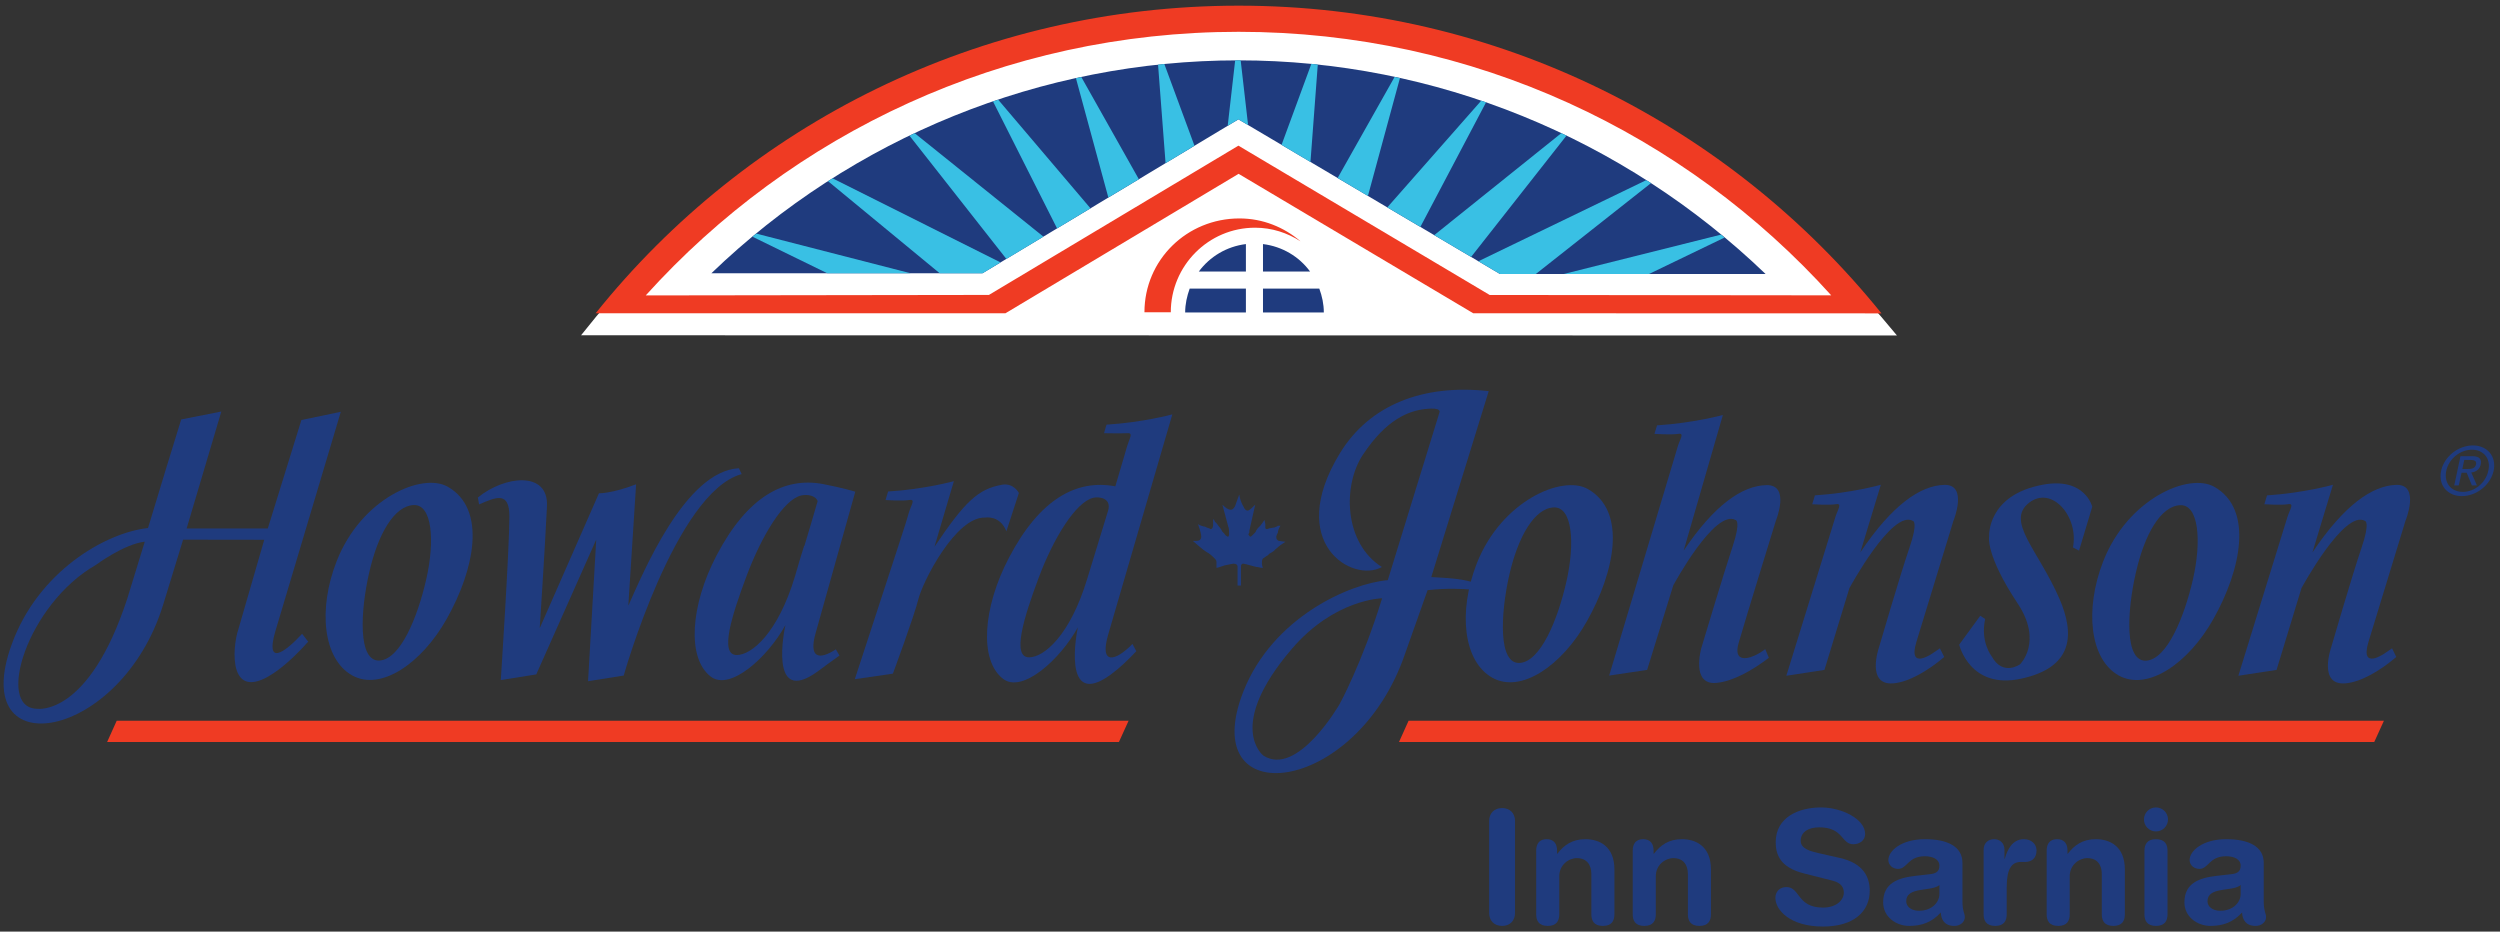 <?xml version="1.0" encoding="UTF-8"?>
<svg xmlns="http://www.w3.org/2000/svg" xmlns:xlink="http://www.w3.org/1999/xlink" width="424pt" height="158pt" viewBox="0 0 424 158" version="1.1">
<rect x="0" y="0" width="424" height="158" fill="#333333" stroke="none"/>
<g id="surface1">
<path style=" stroke:none;fill-rule:nonzero;fill:rgb(12.199%,23.099%,49.399%);fill-opacity:1;" d="M 144.977 115.191 L 151.434 114.25 C 151.434 114.25 155.035 104.547 155.758 101.613 C 156.473 98.676 162.117 87.547 167.098 87.785 C 167.098 87.785 169.582 87.309 170.684 90.102 L 172.801 83.613 C 172.801 83.613 171.941 81.84 169.887 82.219 C 165.902 82.961 163.695 84.98 158.484 92.734 L 161.777 81.605 C 161.777 81.605 156.812 82.98 150.621 83.359 L 150.188 84.809 C 150.188 84.809 153.059 84.992 154.215 84.801 C 155.355 84.613 154.496 85.711 154.152 86.914 C 153.348 89.699 153.855 87.977 144.977 115.191 "/>
<path style=" stroke:none;fill-rule:nonzero;fill:rgb(12.199%,23.099%,49.399%);fill-opacity:1;" d="M 192.07 109.211 C 189.172 112.184 186.395 112.875 187.969 107.551 L 198.828 70.277 C 198.828 70.277 193.863 71.637 187.664 72.023 L 187.242 73.469 C 187.242 73.469 190.09 73.523 191.254 73.469 C 192.234 73.41 191.547 74.383 191.195 75.57 C 190.965 76.332 190.16 79.113 189.156 82.492 C 189.141 82.484 189.129 82.473 189.109 82.473 C 182.594 81.266 176.344 84.594 171.117 94.594 C 166.672 103.07 166.055 111.977 170.102 115.117 C 173.355 117.656 179.762 111.906 182.809 106.398 C 182.688 106.828 179.93 120.602 188.422 114.379 C 189.977 113.238 191.379 111.852 192.715 110.449 Z M 184.395 98.156 C 181.496 107.766 177.062 111.484 174.531 111.484 C 171.566 111.484 173.613 104.793 176.164 97.977 C 178.703 91.176 182.488 85.113 185.43 84.422 C 186.367 84.199 188.559 84.438 187.938 86.594 L 184.395 98.156 "/>
<path style=" stroke:none;fill-rule:nonzero;fill:rgb(12.199%,23.099%,49.399%);fill-opacity:1;" d="M 141.762 110.129 C 139.035 111.906 137.02 111.785 138.387 107.168 L 145.055 83.395 C 145.055 83.395 142.953 82.738 139.52 82.082 C 132.996 80.891 126.754 84.203 121.527 94.203 C 117.094 102.688 116.473 111.59 120.52 114.734 C 123.777 117.277 130.172 111.531 133.211 106.008 C 133.09 106.449 130.23 120.051 138.73 113.836 C 139.891 112.961 141.145 112.066 142.371 111.184 Z M 124.949 111.094 C 121.969 111.094 124.102 104.395 126.652 97.594 C 129.215 90.793 132.914 84.734 135.855 84.039 C 136.789 83.816 138.266 83.961 138.676 84.98 C 137.91 87.605 137.129 90.297 136.438 92.551 L 136.379 92.582 C 135.965 93.867 135.398 95.734 134.82 97.773 C 131.926 107.379 127.48 111.094 124.949 111.094 "/>
<path style=" stroke:none;fill-rule:nonzero;fill:rgb(12.199%,23.099%,49.399%);fill-opacity:1;" d="M 125.316 79.414 C 116.176 79.887 109.031 97.258 106.562 102.723 L 107.883 82.137 C 103.805 83.707 101.582 83.664 101.582 83.664 L 91.535 106.551 C 91.535 106.551 92.43 92.953 92.766 85.855 C 93.051 79.789 85.531 80.688 81.047 84.379 L 81.254 85.543 C 84.105 84.324 86.391 83.25 86.391 87.586 C 86.391 93.145 84.934 115.336 84.934 115.336 L 90.949 114.379 L 101.09 91.586 L 101.121 91.535 L 99.734 115.535 L 105.742 114.578 L 105.77 114.609 C 105.77 114.609 114.566 83.453 125.785 80.406 L 125.316 79.414 "/>
<path style=" stroke:none;fill-rule:nonzero;fill:rgb(12.199%,23.099%,49.399%);fill-opacity:1;" d="M 59.715 114.539 C 54.828 111.793 53.879 103.391 57.098 95.176 C 61.254 84.539 71.613 80.074 75.938 82.551 C 82.629 86.363 80.434 96.664 75.781 104.934 C 71.539 112.492 64.59 117.277 59.715 114.539 Z M 62.621 97.086 C 61.113 103.625 60.641 112.355 64.441 112.02 C 67.918 111.719 70.801 104.781 72.293 98.238 C 73.789 91.699 73.297 85.504 70.145 85.656 C 66.859 85.816 64.102 90.555 62.621 97.086 "/>
<path style=" stroke:none;fill-rule:nonzero;fill:rgb(12.199%,23.099%,49.399%);fill-opacity:1;" d="M 6.312 120.207 C -0.832 120.148 4.605 102.473 16.277 95.801 C 16.277 95.801 20.996 92.285 24.555 91.867 C 24.34 92.602 21.566 101.586 21.566 101.586 C 15.004 121.598 6.312 120.207 6.312 120.207 Z M 25.105 89.551 C 17.902 90.34 6.449 96.902 1.961 109.348 C -5.57 130.164 20.535 125.699 27.664 102.578 L 31.055 91.527 L 44.816 91.547 L 40.422 106.742 C 39.371 109.809 38.547 119.922 47.055 113.715 C 48.957 112.316 50.762 110.516 52.27 108.824 L 51.238 107.496 C 48.039 110.941 45.004 112.852 46.703 107.051 L 57.801 69.84 L 51.117 71.238 L 45.418 89.629 L 31.652 89.629 L 37.539 69.793 L 30.73 71.137 C 29.258 75.855 27.195 82.645 25.105 89.551 "/>
<path style=" stroke:none;fill-rule:nonzero;fill:rgb(12.199%,23.099%,49.399%);fill-opacity:1;" d="M 329.004 109.957 L 327.793 110.785 C 327.793 110.785 323.52 113.816 325.02 108.875 C 326.52 103.93 331.293 88.352 331.293 88.352 C 331.293 88.352 333.844 82.141 329.758 82.234 C 325.66 82.336 320.863 85.695 315.508 93.684 L 318.992 82.219 C 318.992 82.219 314.027 83.617 307.805 84.016 L 307.355 85.52 C 307.355 85.52 310.211 85.707 311.371 85.512 C 312.523 85.305 311.652 86.453 311.285 87.68 C 310.895 88.906 302.961 114.609 302.961 114.609 L 309.426 113.617 L 313.66 99.75 C 313.66 99.75 320.93 86.285 324.441 88.355 C 324.441 88.355 325.379 88.461 323.801 93.027 C 322.227 97.617 318.684 109.766 318.684 109.766 C 318.684 109.766 316.402 116.289 321.113 115.895 C 323.73 115.676 326.91 113.805 329.742 111.426 L 329.004 109.957 "/>
<path style=" stroke:none;fill-rule:nonzero;fill:rgb(12.199%,23.099%,49.399%);fill-opacity:1;" d="M 405.695 109.957 L 404.477 110.785 C 404.477 110.785 400.195 113.816 401.691 108.875 C 403.195 103.93 407.961 88.352 407.961 88.352 C 407.961 88.352 410.52 82.141 406.426 82.234 C 402.336 82.336 397.539 85.695 392.188 93.684 L 395.668 82.219 C 395.668 82.219 390.695 83.617 384.492 84.016 L 384.035 85.52 C 384.035 85.52 386.902 85.707 388.035 85.512 C 389.203 85.305 388.324 86.453 387.949 87.68 C 387.582 88.906 379.625 114.609 379.625 114.609 L 386.105 113.617 L 390.328 99.75 C 390.328 99.75 397.613 86.285 401.113 88.355 C 401.113 88.355 402.043 88.461 400.473 93.027 C 398.918 97.617 395.375 109.766 395.375 109.766 C 395.375 109.766 393.07 116.289 397.789 115.895 C 400.406 115.676 403.594 113.805 406.41 111.426 L 405.695 109.957 "/>
<path style=" stroke:none;fill-rule:nonzero;fill:rgb(12.199%,23.099%,49.399%);fill-opacity:1;" d="M 352.605 93.387 L 354.848 85.938 C 354.848 85.938 353.621 80.898 346.523 82.195 C 336.926 83.938 337.355 90.988 337.355 90.988 C 337.355 90.988 336.688 94.047 342.188 102.336 C 346.52 108.848 342.602 112.664 342.602 112.664 C 342.602 112.664 339.672 114.77 337.785 111.305 C 337.785 111.305 335.824 108.84 336.688 104.98 L 335.855 104.43 L 332.281 109.332 C 332.281 109.332 334.066 117.004 342.797 115.102 C 351.543 113.211 351.98 107.699 349.234 101.438 C 345.648 93.238 340.113 88.391 344.137 85.262 C 347.965 82.293 352.594 87.586 351.574 92.84 L 352.605 93.387 "/>
<path style=" stroke:none;fill-rule:nonzero;fill:rgb(12.199%,23.099%,49.399%);fill-opacity:1;" d="M 359.324 114.555 C 354.445 111.816 353.516 103.406 356.703 95.199 C 360.871 84.562 371.234 80.102 375.559 82.57 C 382.258 86.391 380.055 96.68 375.406 104.957 C 371.16 112.52 364.215 117.289 359.324 114.555 Z M 362.246 97.109 C 360.734 103.652 360.258 112.371 364.066 112.047 C 367.523 111.73 370.414 104.797 371.926 98.25 C 373.414 91.73 372.91 85.52 369.746 85.68 C 366.465 85.84 363.734 90.57 362.246 97.109 "/>
<path style=" stroke:none;fill-rule:nonzero;fill:rgb(12.199%,23.099%,49.399%);fill-opacity:1;" d="M 299.387 110.098 C 298.961 110.414 298.578 110.648 298.281 110.828 C 296.586 111.824 293.859 112.488 294.883 109.012 C 296.273 104.207 301.223 88.207 301.223 88.207 C 301.223 88.207 303.672 82.172 299.582 82.277 C 295.496 82.363 290.746 85.629 285.547 93.387 L 292.199 70.383 C 292.199 70.383 287.219 71.746 281.039 72.141 L 280.594 73.586 C 280.594 73.586 283.445 73.77 284.609 73.586 C 285.762 73.387 284.91 74.488 284.559 75.684 C 284.441 76.094 272.914 114.578 272.914 114.578 L 279.352 113.617 L 283.789 99.277 C 283.789 99.277 290.84 86.199 294.375 88.207 C 294.375 88.207 295.312 88.309 293.832 92.746 C 292.352 97.199 288.555 109.871 288.555 109.871 C 288.555 109.871 286.707 116.242 291.109 115.82 C 293.992 115.539 297.199 113.68 299.996 111.566 L 299.387 110.098 "/>
<path style=" stroke:none;fill-rule:nonzero;fill:rgb(12.199%,23.099%,49.399%);fill-opacity:1;" d="M 253.094 114.938 C 248.203 112.195 247.25 103.793 250.457 95.574 C 254.621 84.941 264.984 80.48 269.309 82.945 C 276.012 86.773 273.805 97.062 269.156 105.332 C 264.91 112.895 257.953 117.672 253.094 114.938 Z M 255.977 97.504 C 254.496 104.02 254.027 112.766 257.812 112.43 C 261.281 112.125 264.176 105.188 265.664 98.637 C 267.152 92.098 266.676 85.902 263.5 86.059 C 260.227 86.227 257.484 90.965 255.977 97.504 "/>
<path style=" stroke:none;fill-rule:nonzero;fill:rgb(12.199%,23.099%,49.399%);fill-opacity:1;" d="M 227.238 76.883 C 217.941 92.148 229.402 98.945 234.363 96.168 C 227.91 92.082 227.699 82.34 231.129 77.156 C 235.176 71.012 239.023 69.672 241.73 69.367 C 244.633 69.031 244.129 69.957 244.129 69.957 L 235.371 98.391 C 228.781 98.984 215.855 104.75 210.906 117.199 C 202.668 138.012 230.023 135.16 238.312 110.832 L 242.117 100.094 C 248.539 99.363 253.363 100.559 253.363 100.559 C 250.242 98.098 246.258 98.082 242.746 97.871 L 252.488 66.336 C 241.391 65.098 232.266 68.641 227.238 76.883 Z M 219.066 110.082 C 226.289 101.602 234.406 101.465 234.406 101.465 C 230.988 112.551 227.176 119.453 227.176 119.453 C 227.176 119.453 220.043 131.863 214.262 128.145 C 214.262 128.145 207.828 123.242 219.066 110.082 "/>
<path style=" stroke:none;fill-rule:nonzero;fill:rgb(93.7%,23.099%,13.699%);fill-opacity:1;" d="M 18.168 125.848 L 189.766 125.848 L 191.41 122.238 L 19.793 122.238 L 18.168 125.848 "/>
<path style=" stroke:none;fill-rule:nonzero;fill:rgb(93.7%,23.099%,13.699%);fill-opacity:1;" d="M 237.27 125.848 L 402.672 125.848 L 404.312 122.238 L 238.895 122.238 L 237.27 125.848 "/>
<path style=" stroke:none;fill-rule:nonzero;fill:rgb(100%,100%,100%);fill-opacity:1;" d="M 321.723 56.898 C 293.758 22.855 255.777 1.176 210.102 1.176 C 164.461 1.176 125.836 22.316 98.547 56.863 L 321.723 56.898 "/>
<path style=" stroke:none;fill-rule:nonzero;fill:rgb(12.199%,23.099%,49.399%);fill-opacity:1;" d="M 120.652 46.344 L 166.633 46.344 L 210.035 20.242 L 254.383 46.465 L 299.438 46.465 C 275.395 23.352 243.344 10.234 210.066 10.234 C 176.625 10.234 144.578 23.309 120.652 46.344 "/>
<path style=" stroke:none;fill-rule:nonzero;fill:rgb(22.4%,75.299%,89.4%);fill-opacity:1;" d="M 128.27 39.621 C 128.055 39.801 127.852 39.98 127.637 40.156 L 140.305 46.344 L 154.426 46.344 L 128.27 39.621 "/>
<path style=" stroke:none;fill-rule:nonzero;fill:rgb(22.4%,75.299%,89.4%);fill-opacity:1;" d="M 166.633 46.344 L 169.688 44.504 L 141.207 30.246 C 140.953 30.402 140.68 30.57 140.434 30.73 L 159.371 46.344 L 166.633 46.344 "/>
<path style=" stroke:none;fill-rule:nonzero;fill:rgb(22.4%,75.299%,89.4%);fill-opacity:1;" d="M 176.961 40.133 L 155.133 22.594 C 154.828 22.73 154.551 22.883 154.254 23.02 L 170.68 43.918 L 176.961 40.133 "/>
<path style=" stroke:none;fill-rule:nonzero;fill:rgb(22.4%,75.299%,89.4%);fill-opacity:1;" d="M 184.941 35.328 L 169.289 16.906 C 168.996 17.012 168.699 17.098 168.414 17.203 L 179.277 38.738 L 184.941 35.328 "/>
<path style=" stroke:none;fill-rule:nonzero;fill:rgb(22.4%,75.299%,89.4%);fill-opacity:1;" d="M 193.148 30.395 L 183.391 13.066 C 183.07 13.133 182.785 13.203 182.48 13.27 L 187.973 33.496 L 193.148 30.395 "/>
<path style=" stroke:none;fill-rule:nonzero;fill:rgb(22.4%,75.299%,89.4%);fill-opacity:1;" d="M 202.582 24.711 L 197.469 10.852 C 197.109 10.891 196.773 10.945 196.406 10.973 L 197.68 27.676 L 202.582 24.711 "/>
<path style=" stroke:none;fill-rule:nonzero;fill:rgb(22.4%,75.299%,89.4%);fill-opacity:1;" d="M 210.035 20.242 L 211.676 21.211 L 210.418 10.238 C 210.293 10.238 210.164 10.234 210.066 10.234 C 209.867 10.234 209.668 10.242 209.484 10.242 L 208.219 21.328 L 210.035 20.242 "/>
<path style=" stroke:none;fill-rule:nonzero;fill:rgb(22.4%,75.299%,89.4%);fill-opacity:1;" d="M 222.254 27.473 L 223.496 10.961 C 223.125 10.922 222.77 10.867 222.406 10.828 L 217.352 24.57 L 222.254 27.473 "/>
<path style=" stroke:none;fill-rule:nonzero;fill:rgb(22.4%,75.299%,89.4%);fill-opacity:1;" d="M 232 33.23 L 237.43 13.246 C 237.133 13.188 236.828 13.113 236.523 13.051 L 226.863 30.188 L 232 33.23 "/>
<path style=" stroke:none;fill-rule:nonzero;fill:rgb(22.4%,75.299%,89.4%);fill-opacity:1;" d="M 240.895 38.48 L 252.027 17.367 C 251.754 17.254 251.48 17.18 251.207 17.086 L 235.289 35.172 L 240.895 38.48 "/>
<path style=" stroke:none;fill-rule:nonzero;fill:rgb(22.4%,75.299%,89.4%);fill-opacity:1;" d="M 249.5 43.574 L 265.664 23.016 C 265.355 22.871 265.082 22.73 264.789 22.59 L 243.242 39.879 L 249.5 43.574 "/>
<path style=" stroke:none;fill-rule:nonzero;fill:rgb(22.4%,75.299%,89.4%);fill-opacity:1;" d="M 254.383 46.465 L 260.48 46.465 L 280.012 31.055 C 279.742 30.875 279.473 30.73 279.199 30.555 L 250.742 44.305 L 254.383 46.465 "/>
<path style=" stroke:none;fill-rule:nonzero;fill:rgb(22.4%,75.299%,89.4%);fill-opacity:1;" d="M 279.68 46.465 L 292.48 40.289 C 292.289 40.117 292.09 39.957 291.875 39.793 L 265.223 46.465 L 279.68 46.465 "/>
<path style=" stroke:none;fill-rule:nonzero;fill:rgb(12.199%,23.099%,49.399%);fill-opacity:1;" d="M 214.203 48.949 L 214.203 52.996 L 224.52 52.996 C 224.52 51.566 224.223 50.23 223.754 48.949 L 214.203 48.949 "/>
<path style=" stroke:none;fill-rule:nonzero;fill:rgb(12.199%,23.099%,49.399%);fill-opacity:1;" d="M 211.305 48.949 L 201.77 48.949 C 201.312 50.23 201.004 51.566 201.004 52.996 L 211.305 52.996 L 211.305 48.949 "/>
<path style=" stroke:none;fill-rule:nonzero;fill:rgb(12.199%,23.099%,49.399%);fill-opacity:1;" d="M 211.305 46.051 L 211.305 41.395 C 208.035 41.801 205.188 43.523 203.32 46.051 L 211.305 46.051 "/>
<path style=" stroke:none;fill-rule:nonzero;fill:rgb(12.199%,23.099%,49.399%);fill-opacity:1;" d="M 214.203 46.051 L 222.188 46.051 C 220.336 43.523 217.484 41.801 214.203 41.395 L 214.203 46.051 "/>
<path style=" stroke:none;fill-rule:nonzero;fill:rgb(93.7%,23.099%,13.699%);fill-opacity:1;" d="M 198.566 52.961 C 198.566 45.07 204.961 38.617 212.855 38.617 C 215.707 38.617 218.34 39.488 220.578 40.934 C 217.777 38.539 214.188 37.047 210.203 37.047 C 201.32 37.047 194.098 44.062 194.098 52.961 L 198.566 52.961 "/>
<path style=" stroke:none;fill-rule:nonzero;fill:rgb(93.7%,23.099%,13.699%);fill-opacity:1;" d="M 252.648 50.027 L 210.035 24.703 L 167.723 50.02 L 109.516 50.105 C 134.293 22.652 170.164 5.395 210.066 5.395 C 249.953 5.395 285.809 22.641 310.578 50.09 Z M 210.066 29.48 L 249.859 53.129 L 319.098 53.148 C 293.438 21.316 254.152 0.961 210.102 0.961 C 166.191 0.961 126.715 21.066 101.027 53.125 L 170.523 53.129 L 210.066 29.48 "/>
<path style=" stroke:none;fill-rule:nonzero;fill:rgb(12.199%,23.099%,49.399%);fill-opacity:1;" d="M 414.02 79.824 C 414.555 77.367 416.996 75.543 419.406 75.543 C 421.801 75.543 423.441 77.367 422.926 79.824 C 422.383 82.32 419.938 84.141 417.527 84.141 C 415.125 84.141 413.477 82.32 414.02 79.824 Z M 417.703 83.422 C 419.691 83.422 421.594 81.898 422.02 79.824 C 422.488 77.805 421.227 76.27 419.246 76.27 C 417.238 76.27 415.336 77.805 414.891 79.824 C 414.449 81.898 415.688 83.422 417.703 83.422 Z M 417.008 82.32 L 416.242 82.32 L 417.297 77.367 L 419.246 77.367 C 420.441 77.367 420.941 77.805 420.734 78.777 C 420.527 79.66 419.895 80.047 419.121 80.137 L 420.086 82.32 L 419.23 82.32 L 418.352 80.176 L 417.484 80.176 Z M 418.523 79.539 C 419.184 79.539 419.766 79.492 419.938 78.738 C 420.074 78.121 419.523 78.004 419 78.004 L 417.941 78.004 L 417.609 79.539 L 418.523 79.539 "/>
<path style=" stroke:none;fill-rule:nonzero;fill:rgb(12.199%,23.099%,49.399%);fill-opacity:1;" d="M 210.172 83.875 C 210.312 84.742 210.594 85.449 210.879 85.879 C 211.027 86.305 211.305 86.598 211.586 86.598 C 211.887 86.598 212.305 86.164 212.883 85.602 L 211.887 90.023 L 211.887 90.309 L 211.734 90.602 C 211.734 90.742 211.887 90.887 212.027 91.027 C 212.164 91.027 212.305 90.887 212.594 90.602 C 212.883 90.309 213.023 90.172 213.023 90.023 L 213.309 89.598 L 213.738 89.168 L 214.176 88.594 L 214.449 88.164 L 214.602 88.875 C 214.602 89.168 214.602 89.453 214.602 89.598 C 214.602 89.598 214.738 89.734 214.887 89.734 L 215.309 89.598 L 216.164 89.453 C 216.457 89.305 216.594 89.305 216.734 89.168 C 216.887 89.168 217.012 89.168 217.16 89.168 C 216.887 89.598 216.734 90.023 216.734 90.309 C 216.594 90.602 216.457 90.887 216.457 91.027 C 216.457 91.453 216.594 91.594 216.887 91.738 C 217.16 91.738 217.602 91.875 218.02 91.875 L 217.16 92.449 L 216.305 93.164 L 216.031 93.449 L 215.598 93.734 L 215.309 93.883 L 215.035 94.168 C 214.738 94.309 214.449 94.594 214.176 94.734 C 214.02 95.02 214.02 95.172 214.02 95.453 C 214.02 95.598 214.02 95.879 214.176 96.312 C 213.738 96.312 213.453 96.164 213.16 96.164 C 213.023 96.164 212.594 96.023 212.027 95.879 C 211.461 95.734 211.027 95.598 210.879 95.598 C 210.594 95.598 210.465 95.734 210.465 96.164 L 210.465 99.309 L 209.891 99.309 L 209.891 96.164 C 209.891 95.734 209.605 95.598 209.176 95.598 C 209.031 95.598 208.598 95.734 207.734 95.879 C 206.875 96.164 206.461 96.312 206.316 96.312 C 206.316 96.023 206.316 95.734 206.316 95.453 C 206.316 95.172 206.316 95.02 206.02 94.734 C 205.602 94.309 205.168 93.883 204.594 93.598 C 203.887 93.164 203.168 92.449 202.309 91.738 L 202.891 91.738 C 203.461 91.738 203.734 91.453 203.734 91.027 C 203.734 90.742 203.605 90.023 203.168 88.875 C 203.32 89.023 203.461 89.023 203.734 89.168 C 203.887 89.168 204.027 89.305 204.309 89.305 C 204.887 89.598 205.168 89.598 205.297 89.734 C 205.602 89.734 205.742 89.453 205.742 89.023 L 205.742 88.875 C 205.742 88.738 205.742 88.738 205.742 88.594 L 205.742 88.02 C 205.883 88.164 206.02 88.316 206.02 88.453 L 206.156 88.594 L 206.316 88.738 L 206.738 89.305 C 207.023 89.598 207.168 89.883 207.32 90.172 C 207.453 90.309 207.598 90.449 207.598 90.449 C 207.883 90.887 208.164 91.027 208.309 91.027 C 208.309 91.027 208.453 90.887 208.453 90.602 C 208.453 90.023 208.453 89.598 208.309 89.305 L 207.32 85.602 C 207.883 86.164 208.309 86.449 208.746 86.449 C 209.031 86.449 209.176 86.305 209.453 85.879 L 210.172 83.875 "/>
<path style=" stroke:none;fill-rule:nonzero;fill:rgb(12.199%,23.099%,49.399%);fill-opacity:1;" d="M 252.559 139.242 C 252.559 137.93 253.414 137.047 254.754 137.047 C 256.094 137.047 256.949 137.93 256.949 139.242 L 256.949 154.84 C 256.949 156.152 256.094 157.035 254.754 157.035 C 253.414 157.035 252.559 156.152 252.559 154.84 L 252.559 139.242 "/>
<path style=" stroke:none;fill-rule:nonzero;fill:rgb(12.199%,23.099%,49.399%);fill-opacity:1;" d="M 260.539 144.281 C 260.539 143.102 261.078 142.324 262.309 142.324 C 263.543 142.324 264.078 143.102 264.078 144.281 L 264.078 144.789 L 264.133 144.789 C 265.23 143.344 266.648 142.324 268.875 142.324 C 271.23 142.324 273.805 143.504 273.805 147.469 L 273.805 155.078 C 273.805 156.125 273.375 157.035 271.848 157.035 C 270.32 157.035 269.895 156.125 269.895 155.078 L 269.895 148.246 C 269.895 146.664 269.113 145.539 267.43 145.539 C 266.062 145.539 264.453 146.664 264.453 148.621 L 264.453 155.078 C 264.453 156.125 264.023 157.035 262.496 157.035 C 260.969 157.035 260.539 156.125 260.539 155.078 L 260.539 144.281 "/>
<path style=" stroke:none;fill-rule:nonzero;fill:rgb(12.199%,23.099%,49.399%);fill-opacity:1;" d="M 276.91 144.281 C 276.91 143.102 277.449 142.324 278.68 142.324 C 279.914 142.324 280.449 143.102 280.449 144.281 L 280.449 144.789 L 280.504 144.789 C 281.602 143.344 283.02 142.324 285.246 142.324 C 287.605 142.324 290.176 143.504 290.176 147.469 L 290.176 155.078 C 290.176 156.125 289.746 157.035 288.219 157.035 C 286.691 157.035 286.266 156.125 286.266 155.078 L 286.266 148.246 C 286.266 146.664 285.484 145.539 283.801 145.539 C 282.434 145.539 280.824 146.664 280.824 148.621 L 280.824 155.078 C 280.824 156.125 280.395 157.035 278.867 157.035 C 277.34 157.035 276.91 156.125 276.91 155.078 L 276.91 144.281 "/>
<path style=" stroke:none;fill-rule:nonzero;fill:rgb(12.199%,23.099%,49.399%);fill-opacity:1;" d="M 312.066 145.516 C 316.086 146.426 317.105 148.809 317.105 151.059 C 317.105 154.543 314.48 157.141 309.172 157.141 C 303.602 157.141 301.105 154.355 301.105 152.266 C 301.105 151.195 301.883 150.445 302.957 150.445 C 305.34 150.445 304.727 153.926 309.172 153.926 C 311.449 153.926 312.711 152.668 312.711 151.383 C 312.711 150.605 312.336 149.746 310.836 149.371 L 305.879 148.113 C 301.883 147.094 301.16 144.898 301.16 142.836 C 301.16 138.547 305.129 136.941 308.852 136.941 C 312.281 136.941 316.328 138.867 316.328 141.441 C 316.328 142.539 315.391 143.184 314.316 143.184 C 312.281 143.184 312.656 140.316 308.555 140.316 C 306.52 140.316 305.395 141.254 305.395 142.594 C 305.395 143.934 307.004 144.363 308.395 144.684 L 312.066 145.516 "/>
<path style=" stroke:none;fill-rule:nonzero;fill:rgb(12.199%,23.099%,49.399%);fill-opacity:1;" d="M 332.832 152.91 C 332.832 154.543 333.234 154.918 333.234 155.535 C 333.234 156.418 332.402 157.035 331.465 157.035 C 329.777 157.035 329.215 155.965 329.16 154.758 C 327.633 156.445 325.863 157.035 323.801 157.035 C 321.578 157.035 319.383 155.508 319.383 153.043 C 319.383 149.801 321.848 148.891 324.848 148.543 L 327.23 148.273 C 328.168 148.168 328.922 147.953 328.922 146.828 C 328.922 145.703 327.77 145.219 326.453 145.219 C 323.562 145.219 323.48 147.363 321.926 147.363 C 320.934 147.363 320.266 146.664 320.266 145.863 C 320.266 144.309 322.461 142.324 326.48 142.324 C 330.23 142.324 332.832 143.531 332.832 146.344 Z M 328.922 150.094 C 328.492 150.496 327.688 150.633 327.23 150.711 L 325.812 150.926 C 324.176 151.168 323.293 151.676 323.293 152.855 C 323.293 153.738 324.121 154.465 325.465 154.465 C 327.605 154.465 328.922 153.07 328.922 151.621 L 328.922 150.094 "/>
<path style=" stroke:none;fill-rule:nonzero;fill:rgb(12.199%,23.099%,49.399%);fill-opacity:1;" d="M 336.422 144.148 C 336.422 142.969 337.199 142.324 338.191 142.324 C 339.184 142.324 339.961 142.969 339.961 144.148 L 339.961 145.648 L 340.012 145.648 C 340.469 144.012 341.352 142.324 343.254 142.324 C 344.488 142.324 345.398 143.129 345.398 144.227 C 345.398 145.676 344.434 146.184 343.469 146.184 L 342.773 146.184 C 341.191 146.184 340.336 147.281 340.336 150.523 L 340.336 155.078 C 340.336 156.125 339.906 157.035 338.379 157.035 C 336.852 157.035 336.422 156.125 336.422 155.078 L 336.422 144.148 "/>
<path style=" stroke:none;fill-rule:nonzero;fill:rgb(12.199%,23.099%,49.399%);fill-opacity:1;" d="M 347.113 144.281 C 347.113 143.102 347.648 142.324 348.883 142.324 C 350.113 142.324 350.648 143.102 350.648 144.281 L 350.648 144.789 L 350.703 144.789 C 351.801 143.344 353.223 142.324 355.445 142.324 C 357.805 142.324 360.375 143.504 360.375 147.469 L 360.375 155.078 C 360.375 156.125 359.945 157.035 358.422 157.035 C 356.895 157.035 356.465 156.125 356.465 155.078 L 356.465 148.246 C 356.465 146.664 355.688 145.539 354 145.539 C 352.633 145.539 351.023 146.664 351.023 148.621 L 351.023 155.078 C 351.023 156.125 350.598 157.035 349.066 157.035 C 347.539 157.035 347.113 156.125 347.113 155.078 L 347.113 144.281 "/>
<path style=" stroke:none;fill-rule:nonzero;fill:rgb(12.199%,23.099%,49.399%);fill-opacity:1;" d="M 365.652 136.941 C 366.777 136.941 367.691 137.852 367.691 138.977 C 367.691 140.102 366.777 141.012 365.652 141.012 C 364.527 141.012 363.617 140.102 363.617 138.977 C 363.617 137.852 364.527 136.941 365.652 136.941 Z M 363.699 144.281 C 363.699 143.234 364.129 142.324 365.652 142.324 C 367.184 142.324 367.609 143.234 367.609 144.281 L 367.609 155.078 C 367.609 156.125 367.184 157.035 365.652 157.035 C 364.129 157.035 363.699 156.125 363.699 155.078 L 363.699 144.281 "/>
<path style=" stroke:none;fill-rule:nonzero;fill:rgb(12.199%,23.099%,49.399%);fill-opacity:1;" d="M 383.93 152.91 C 383.93 154.543 384.328 154.918 384.328 155.535 C 384.328 156.418 383.5 157.035 382.562 157.035 C 380.875 157.035 380.312 155.965 380.258 154.758 C 378.73 156.445 376.961 157.035 374.898 157.035 C 372.676 157.035 370.477 155.508 370.477 153.043 C 370.477 149.801 372.941 148.891 375.941 148.543 L 378.328 148.273 C 379.266 148.168 380.016 147.953 380.016 146.828 C 380.016 145.703 378.863 145.219 377.551 145.219 C 374.656 145.219 374.578 147.363 373.023 147.363 C 372.031 147.363 371.359 146.664 371.359 145.863 C 371.359 144.309 373.559 142.324 377.578 142.324 C 381.328 142.324 383.93 143.531 383.93 146.344 Z M 380.016 150.094 C 379.59 150.496 378.785 150.633 378.328 150.711 L 376.906 150.926 C 375.273 151.168 374.391 151.676 374.391 152.855 C 374.391 153.738 375.219 154.465 376.559 154.465 C 378.703 154.465 380.016 153.07 380.016 151.621 L 380.016 150.094 "/>
</g>
</svg>
